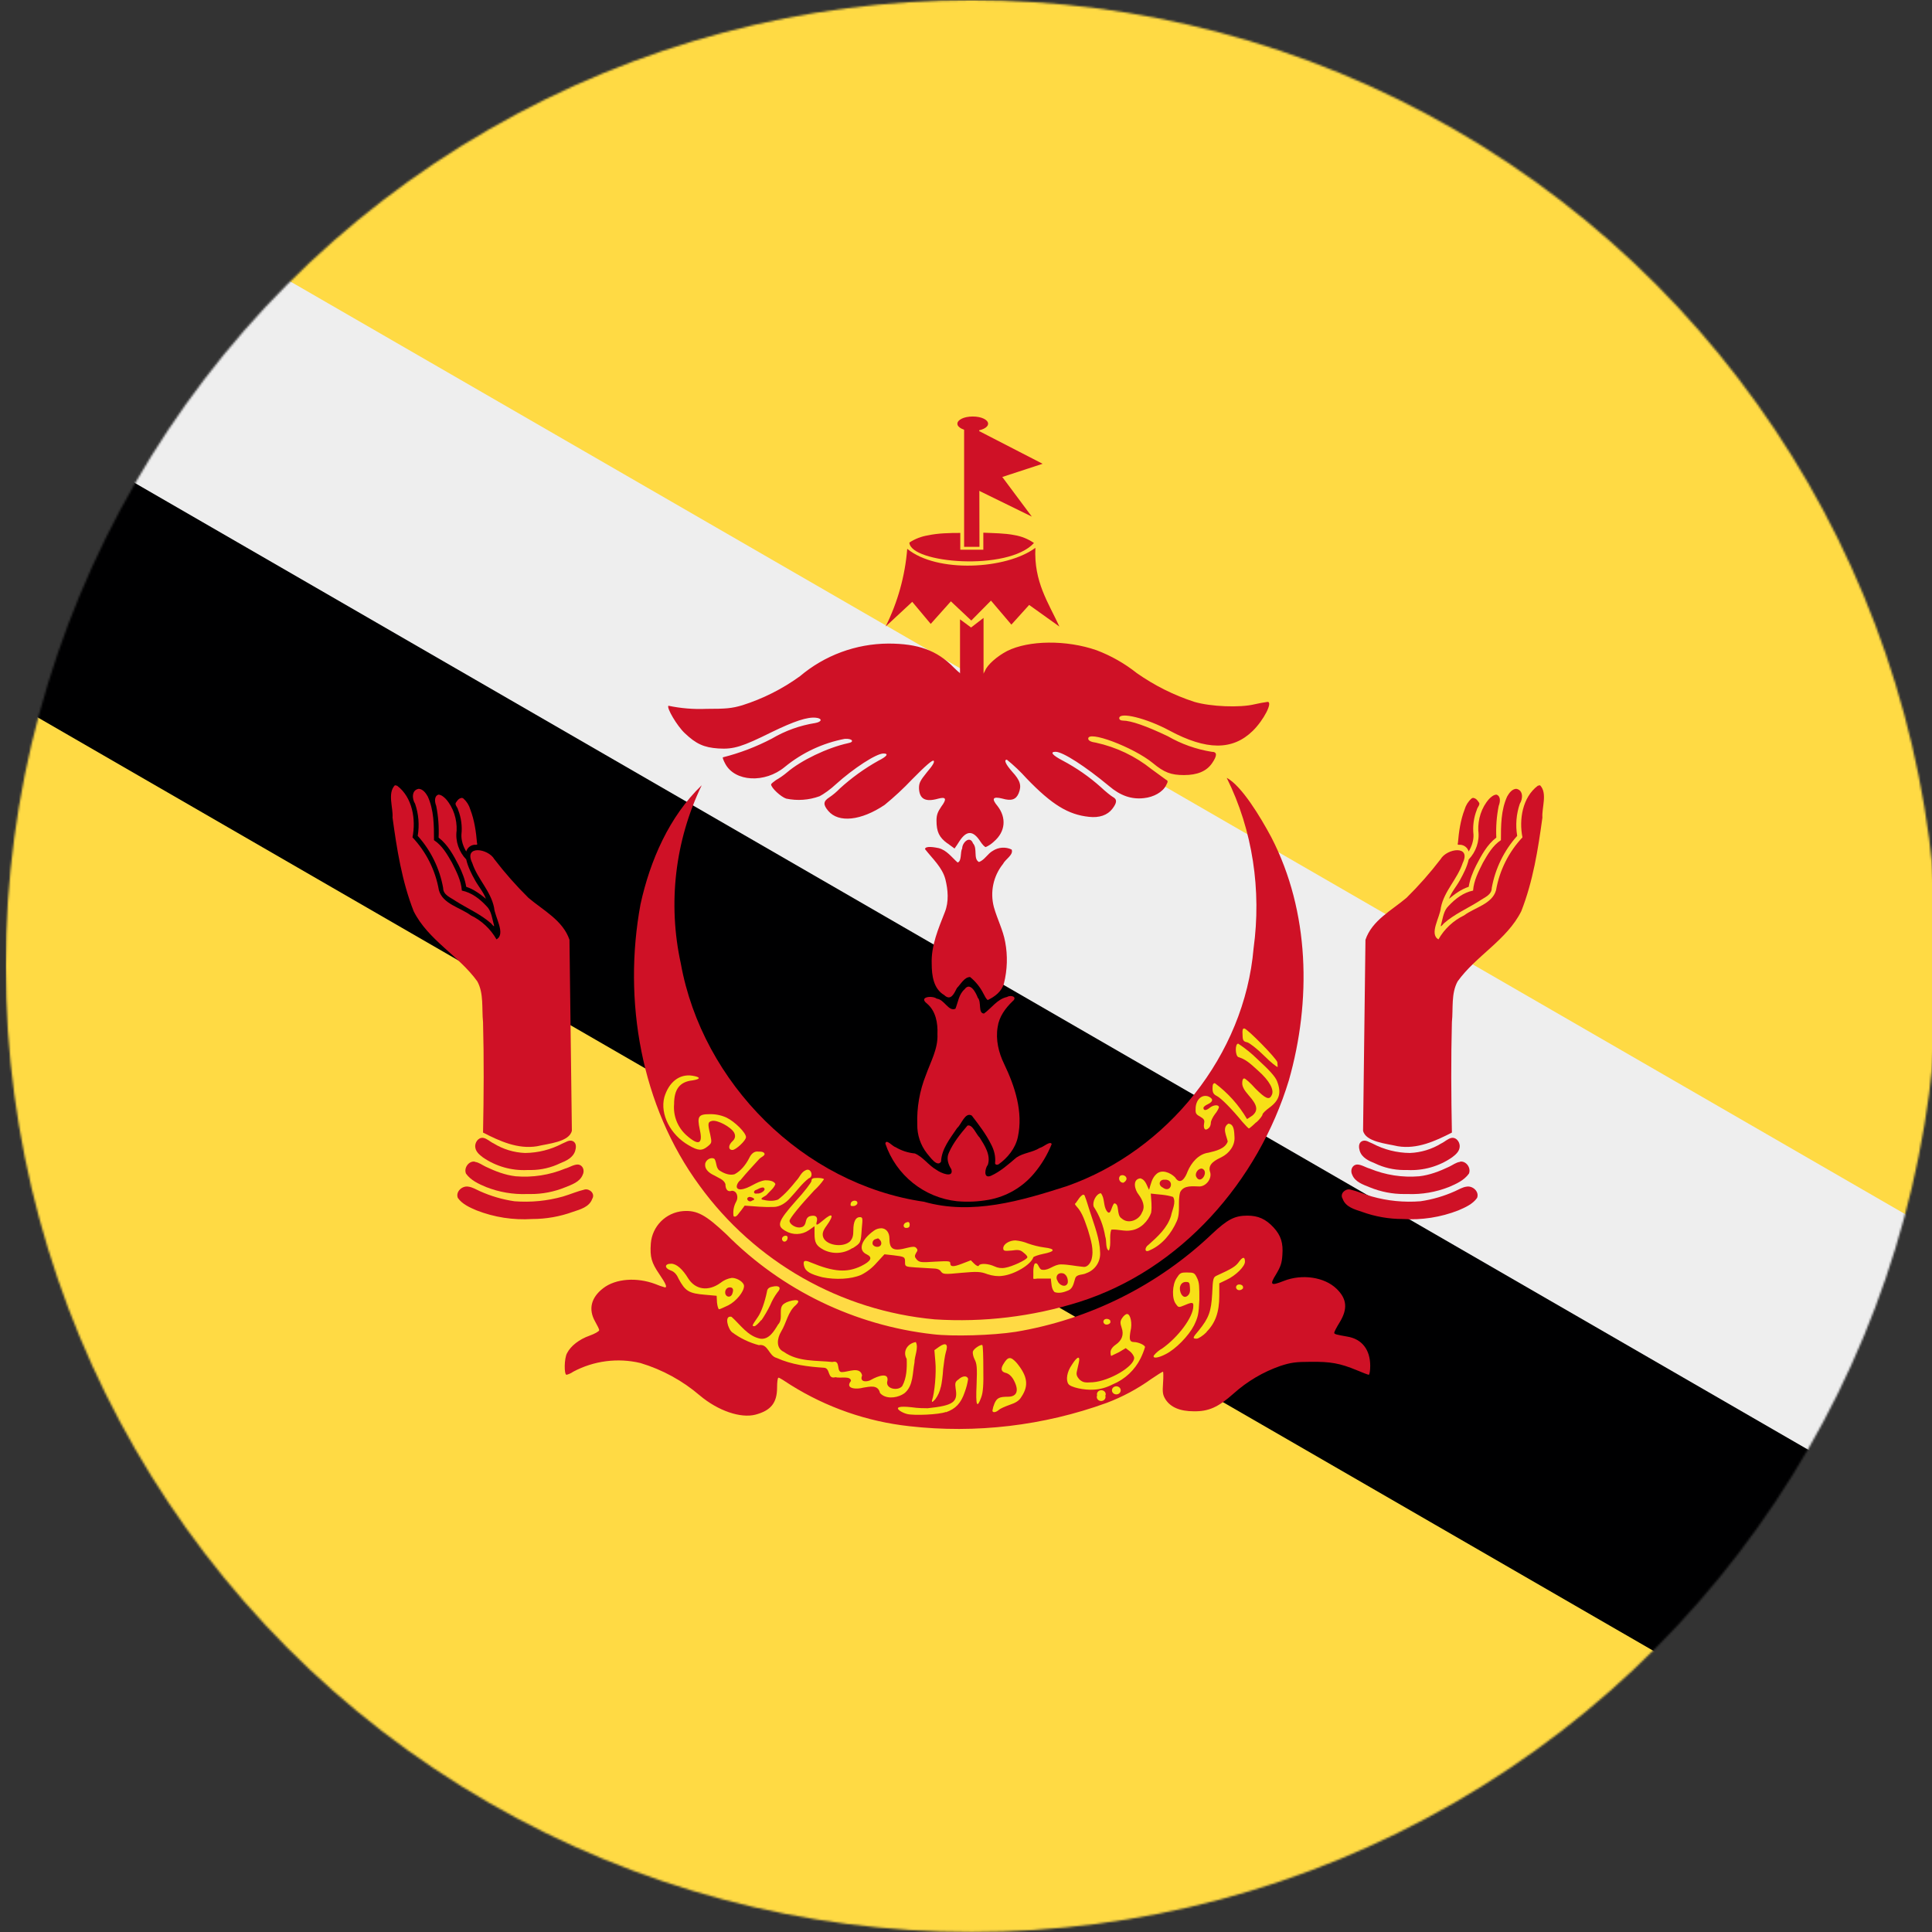 <?xml version="1.0" encoding="UTF-8"?>
<svg id="Layer_1" data-name="Layer 1" xmlns="http://www.w3.org/2000/svg" xmlns:xlink="http://www.w3.org/1999/xlink" viewBox="0 0 960 960">
  <rect x="0" y="0" width="960" height="960" fill="#333333" stroke="none"/>
  <defs>
    <style>
      .cls-1 {
        fill: #ffda44;
      }

      .cls-1, .cls-2, .cls-3, .cls-4, .cls-5, .cls-6 {
        stroke-width: 0px;
      }

      .cls-2 {
        fill: #cf1126;
      }

      .cls-3 {
        fill: #000001;
      }

      .cls-4 {
        fill: #fff;
      }

      .cls-5 {
        fill: #eee;
      }

      .cls-7 {
        mask: url(#mask);
      }

      .cls-6 {
        fill: #f7e017;
      }
    </style>
    <mask id="mask" x="2.86" y=".09" width="959.91" height="959.91" maskUnits="userSpaceOnUse">
      <g id="a">
        <circle class="cls-4" cx="482.81" cy="480.04" r="479.96"/>
      </g>
    </mask>
  </defs>
  <g class="cls-7">
    <g>
      <path class="cls-1" d="M2.86.09h959.91v612.51l-36.18,143.42,36.18,145.67v58.31H2.86V347.31l40.12-143.42L2.86,58.21V.09Z"/>
      <path class="cls-5" d="M2.86,58.21v219.73l959.91,554.39v-219.73L2.86,58.21Z"/>
      <path class="cls-3" d="M2.86,202.94v144.36l959.91,554.57v-144.36L2.86,202.94Z"/>
    </g>
  </g>
  <g>
    <g>
      <path class="cls-2" d="M451.74,708.66c-20.94-2.31-41.08-9.33-58.93-20.52-2.86-1.91-5.49-3.58-5.96-3.58s-.72,2.27-.72,4.89c0,7.63-3.1,11.45-10.74,13.48-7.4,1.91-18.61-1.91-27.67-9.54-8.6-7.36-18.63-12.84-29.46-16.1-11.28-2.69-23.16-1.16-33.4,4.29-1.01.71-2.14,1.24-3.34,1.55-1.31,0-1.19-8.23.24-10.74,1.79-3.58,6.08-6.92,11.21-8.71,2.62-.95,4.77-2.15,4.77-2.74,0-.48-.95-2.39-2.03-4.29-3.46-6.08-2.03-11.93,4.06-16.58,6.2-4.77,16.7-5.49,25.88-2.03,1.55.66,3.15,1.22,4.77,1.67,1.19,0,.48-1.79-2.86-6.68-3.82-5.61-4.65-8.35-4.17-15.15.68-8.6,7.51-15.43,16.1-16.1,6.92-.48,11.21,1.91,21.47,11.57,27.55,27.73,63.74,45.24,102.58,49.62,9.9,1.19,29.58.6,41.15-1.19,36.65-6.12,70.64-23.07,97.57-48.67,7.63-7.16,11.21-9.07,17.53-9.07,5.37,0,9.18,1.67,13.12,5.96,3.58,3.94,4.77,7.63,4.29,13.72-.24,3.82-.83,5.61-3.1,9.42-3.34,5.37-2.74,5.96,3.82,3.34,9.07-3.58,20.16-1.91,26.12,3.82,5.25,5.01,5.73,10.02,1.67,16.7-1.55,2.5-2.74,4.77-2.74,5.25,0,.72,1.19.95,6.56,1.91,7.16,1.19,11.33,6.44,11.33,14.55,0,2.39-.36,4.41-.72,4.41s-3.1-1.07-5.96-2.27c-8.35-3.46-13.12-4.29-22.9-4.17-7.4,0-9.9.36-15.03,2.03-8.59,2.99-16.49,7.65-23.26,13.72-7.63,6.8-12.41,8.95-19.8,8.83-6.92,0-11.57-2.03-14.08-5.96-1.31-2.15-1.55-3.34-1.19-8.11.24-3.1.12-5.61,0-5.61-.36,0-2.98,1.67-5.96,3.7-6.81,4.88-14.23,8.85-22.07,11.81-31.39,11.37-64.99,15.33-98.17,11.57"/>
      <path class="cls-2" d="M464.38,655.58c-46.68-4.29-89.24-28.51-116.78-66.44-29.11-39.6-38.17-91.97-29.34-139.8,4.77-21.83,14.31-43.66,30.42-59.16-13.28,27.55-16.93,58.76-10.38,88.63,10.74,59.4,60.83,109.62,120.83,118.33,23.86,6.8,48.31-.48,70.97-7.75,50.1-17.65,88.27-65.13,92.8-118.21,3.94-28.63-.36-58.57-13.36-84.69,7.4,3.94,16.7,19.32,22.19,29.58,19.09,36.98,19.92,81.23,8.71,120.71-15.27,50.22-53.68,94.23-104.37,110.22-23.13,7.23-47.39,10.14-71.57,8.59h-.12Z"/>
      <g id="bn-a">
        <path class="cls-2" d="M232.62,589.62c-2.98-.48-6.32,2.5-5.13,5.61,2.15,3.1,5.96,4.77,9.3,6.2,8.8,3.44,18.25,4.9,27.67,4.29,6.92,0,13.78-1.21,20.28-3.58,3.58-1.19,8.11-2.39,9.54-6.44,1.55-2.5-1.19-5.13-3.7-4.65-3.58.83-7.16,2.39-10.74,3.46-7.87,2.23-16.07,3.03-24.21,2.39-5.93-.86-11.71-2.55-17.18-5.01-1.91-.83-3.7-2.03-5.84-2.27"/>
        <path class="cls-2" d="M235.96,577.21c-2.98-.48-5.61,3.1-4.41,5.96,2.39,3.34,6.32,5.13,10.02,6.68,6.45,2.53,13.35,3.71,20.28,3.46h1.79c5.89.03,11.73-1.11,17.18-3.34,3.22-1.31,7.28-2.62,8.71-6.2,1.07-2.03.24-4.89-2.39-5.13-2.15,0-4.17,1.43-6.32,2.03-7.77,3.21-16.19,4.52-24.57,3.82-5.25-.6-10.14-2.5-14.91-4.77-1.79-.83-3.34-2.15-5.37-2.39v-.12Z"/>
        <path class="cls-2" d="M240.13,565.4c-2.62-.36-4.41,2.62-3.94,4.89.36,2.15,2.15,3.58,3.7,4.77,6.49,4.5,14.3,6.72,22.19,6.32h1.91c4.96-.04,9.85-1.18,14.31-3.34,2.98-1.19,6.44-2.74,7.51-6.2.48-1.55.72-3.82-1.07-4.77-1.91-.95-3.7.6-5.37,1.19-5.71,3-12.04,4.59-18.49,4.65-5.53-.22-10.91-1.86-15.63-4.77-1.79-.83-3.22-2.39-5.13-2.74"/>
        <path class="cls-2" d="M196.24,390.17c-3.82,3.94-.83,11.09-1.19,16.1,2.15,15.75,4.65,31.61,10.5,46.52,7.16,14.31,22.43,22.07,31.61,34.83,3.34,6.08,2.15,13.48,2.86,20.28.48,18.25.36,36.62,0,54.87,8.35,4.29,17.3,8.35,26.84,6.8,5.61-1.31,16.1-2.15,17.3-7.75l-1.19-94.83c-3.22-9.66-13.12-14.67-20.4-20.87-6.08-6-11.74-12.42-16.94-19.2-3.1-5.37-15.39-7.16-10.97,1.91,2.62,7.99,9.18,13.84,10.85,22.19.36,4.65,5.96,13.12,1.19,15.75-2.94-5.18-7.39-9.35-12.76-11.93-5.25-3.94-13.96-5.61-15.86-12.52-1.72-9.84-6.28-18.96-13.12-26.24,1.79-8.83,0-19.92-7.63-25.65l-1.07-.24Z"/>
        <path class="cls-2" d="M208.04,391.96c-3.58.6-3.34,5.01-1.79,7.4,1.77,5.13,2.22,10.63,1.31,15.98,6.54,7.28,10.92,16.25,12.64,25.88,0,3.58,3.82,4.77,6.32,6.56,5.84,3.7,12.29,6.44,17.53,11.09,1.07,1.19,1.91,2.39,1.19,0-.83-3.1-1.19-6.44-3.58-8.71-3.34-3.58-7.4-6.68-12.17-7.63-.36-5.01-2.74-9.54-4.89-13.84-2.39-4.17-4.89-8.59-8.95-11.21,0-7.28,0-14.91-3.1-21.71-.95-1.67-2.39-3.7-4.53-3.82"/>
        <path class="cls-2" d="M217.94,394.83c-2.39.72-1.91,3.82-1.19,5.61,1.04,5.18,1.44,10.47,1.19,15.75,4.65,3.58,7.4,8.83,10.02,13.84,1.67,3.34,3.1,6.92,3.7,10.62,3.7,1.19,6.92,3.58,9.78,5.96-1.19-3.34-3.58-5.96-5.37-9.18s-3.58-6.68-4.41-10.38c-3.58-3.7-5.49-9.07-4.77-14.31.24-5.61-1.55-11.45-5.37-15.75-.95-.95-2.15-2.03-3.58-2.15"/>
        <path class="cls-2" d="M229.28,396.5c-1.43.24-2.15,1.43-2.86,2.5-.36,1.07.95,2.15,1.19,3.34,1.56,3.94,2.13,8.2,1.67,12.41-.12,2.98.95,5.96,2.39,8.35.55-1.88,2.22-3.22,4.17-3.34.6,0,1.67.24,1.19-.83-.48-5.73-1.31-11.45-3.34-16.7-.59-2.07-1.74-3.93-3.34-5.37-.24-.24-.72-.48-1.19-.36h.12Z"/>
      </g>
      <g id="bn-a-2" data-name="bn-a">
        <path class="cls-2" d="M728.83,589.62c2.98-.48,6.32,2.5,5.13,5.61-2.15,3.1-5.96,4.77-9.3,6.2-8.8,3.44-18.25,4.9-27.67,4.29-6.92,0-13.78-1.21-20.28-3.58-3.58-1.19-8.11-2.39-9.54-6.44-1.55-2.5,1.19-5.13,3.7-4.65,3.58.83,7.16,2.39,10.74,3.46,7.87,2.23,16.07,3.03,24.21,2.39,5.93-.86,11.71-2.55,17.18-5.01,1.91-.83,3.7-2.03,5.84-2.27"/>
        <path class="cls-2" d="M725.49,577.21c2.98-.48,5.61,3.1,4.41,5.96-2.39,3.34-6.32,5.13-10.02,6.68-6.45,2.53-13.35,3.71-20.28,3.46h-1.79c-5.89.03-11.73-1.11-17.18-3.34-3.22-1.31-7.28-2.62-8.71-6.2-1.07-2.03-.24-4.89,2.39-5.13,2.15,0,4.17,1.43,6.32,2.03,7.77,3.21,16.19,4.52,24.57,3.82,5.25-.6,10.14-2.5,14.91-4.77,1.79-.83,3.34-2.15,5.37-2.39v-.12Z"/>
        <path class="cls-2" d="M721.32,565.4c2.62-.36,4.41,2.62,3.94,4.89-.36,2.15-2.15,3.58-3.7,4.77-6.49,4.5-14.3,6.72-22.19,6.32h-1.91c-4.96-.04-9.85-1.18-14.31-3.34-2.98-1.19-6.44-2.74-7.51-6.2-.48-1.55-.72-3.82,1.07-4.77,1.91-.95,3.7.6,5.37,1.19,5.71,3,12.04,4.59,18.49,4.65,5.53-.22,10.91-1.86,15.63-4.77,1.79-.83,3.22-2.39,5.13-2.74"/>
        <path class="cls-2" d="M765.22,390.17c3.82,3.94.83,11.09,1.19,16.1-2.15,15.75-4.65,31.61-10.5,46.52-7.16,14.31-22.43,22.07-31.61,34.83-3.34,6.08-2.15,13.48-2.86,20.28-.48,18.25-.36,36.62,0,54.87-8.35,4.29-17.3,8.35-26.84,6.8-5.61-1.31-16.1-2.15-17.3-7.75l1.19-94.83c3.22-9.66,13.12-14.67,20.4-20.87,6.08-6,11.74-12.42,16.94-19.2,3.1-5.37,15.39-7.16,10.97,1.91-2.62,7.99-9.18,13.84-10.85,22.19-.36,4.65-5.96,13.12-1.19,15.75,2.94-5.18,7.39-9.35,12.76-11.93,5.25-3.94,13.96-5.61,15.86-12.52,1.72-9.84,6.28-18.96,13.12-26.24-1.79-8.83,0-19.92,7.63-25.65l1.07-.24Z"/>
        <path class="cls-2" d="M753.41,391.96c3.58.6,3.34,5.01,1.79,7.4-1.77,5.13-2.22,10.63-1.31,15.98-6.54,7.28-10.92,16.25-12.64,25.88,0,3.58-3.82,4.77-6.32,6.56-5.84,3.7-12.29,6.44-17.53,11.09-1.07,1.19-1.91,2.39-1.19,0,.83-3.1,1.19-6.44,3.58-8.71,3.34-3.58,7.4-6.68,12.17-7.63.36-5.01,2.74-9.54,4.89-13.84,2.39-4.17,4.89-8.59,8.95-11.21,0-7.28,0-14.91,3.1-21.71.95-1.67,2.39-3.7,4.53-3.82"/>
        <path class="cls-2" d="M743.51,394.83c2.39.72,1.91,3.82,1.19,5.61-1.04,5.18-1.44,10.47-1.19,15.75-4.65,3.58-7.4,8.83-10.02,13.84-1.67,3.34-3.1,6.92-3.7,10.62-3.7,1.19-6.92,3.58-9.78,5.96,1.19-3.34,3.58-5.96,5.37-9.18s3.58-6.68,4.41-10.38c3.58-3.7,5.49-9.07,4.77-14.31-.24-5.61,1.55-11.45,5.37-15.75.95-.95,2.15-2.03,3.58-2.15"/>
        <path class="cls-2" d="M732.17,396.5c1.43.24,2.15,1.43,2.86,2.5.36,1.07-.95,2.15-1.19,3.34-1.56,3.94-2.13,8.2-1.67,12.41.12,2.98-.95,5.96-2.39,8.35-.55-1.88-2.22-3.22-4.17-3.34-.6,0-1.67.24-1.19-.83.48-5.73,1.31-11.45,3.34-16.7.59-2.07,1.74-3.93,3.34-5.37.24-.24.72-.48,1.19-.36h-.12Z"/>
      </g>
      <path class="cls-2" d="M475.6,596.89c-16.45-1.78-30.37-12.95-35.67-28.63.36-2.62,3.58,1.43,5.13,1.79,2.91,1.73,6.17,2.79,9.54,3.1,4.17,1.79,6.8,5.96,10.85,8.23,1.91,1.43,8.59,4.29,7.28-.36-1.55-2.39-2.62-5.49-1.19-8.35,2.15-4.89,5.61-9.18,9.18-13.36,2.5-.83,4.29,4.29,6.08,5.96,2.5,3.94,5.61,8.71,4.06,13.48-1.43,1.79-2.39,7.16,1.55,5.49,4.77-2.15,8.71-5.73,12.64-9.07,3.58-2.39,7.99-2.5,11.57-4.77,1.79-.36,5.25-3.7,5.96-1.91-2.14,5.33-5.12,10.29-8.83,14.67-5.74,6.81-13.67,11.41-22.43,13-5.25.95-10.5,1.19-15.75.72"/>
      <path class="cls-2" d="M494.44,578.05c.36-3.22-.36-6.44-2.03-9.54-2.5-5.01-5.96-9.54-9.54-14.19-3.34-1.91-5.13,4.41-7.28,6.2-3.46,5.13-7.75,10.38-7.99,16.7-1.91,2.98-5.49-2.39-7.04-4.17-3.18-4.09-4.86-9.14-4.77-14.31-.29-8.4,1.17-16.77,4.29-24.57,2.39-6.68,6.08-13.12,5.73-20.28.24-5.61-.83-11.57-5.25-15.27-4.29-3.34,2.74-4.06,4.89-2.39,3.82.36,5.84,6.56,9.3,5.01,1.31-3.22,1.67-7.16,4.53-9.66,2.74-3.82,5.61,1.55,6.56,4.17,2.03,2.15,0,7.75,3.1,7.87,3.82-2.74,6.56-7.16,11.45-8.23,2.03-1.19,5.37,0,2.74,2.15-3.58,3.46-6.68,7.63-7.4,12.76-1.07,6.32.48,12.76,3.22,18.37,5.37,11.21,9.54,23.86,6.8,36.38-1.19,5.49-5.01,10.26-9.54,13.48-.6.36-1.55.36-1.79-.48"/>
      <path class="cls-2" d="M488.72,493.83c-1.61-3.23-3.88-6.07-6.68-8.35-2.86,0-4.65,3.58-6.56,5.49-1.31,2.5-2.98,6.68-6.32,3.46-5.37-3.1-6.2-9.9-6.2-15.51-.36-9.07,3.34-17.53,6.56-25.77,2.03-5.13,1.55-10.97.24-16.22-1.55-5.96-6.44-10.26-10.14-15.03.24-1.79,5.01-.83,6.8-.48,4.06,1.07,6.44,4.53,9.42,7.16,2.15-.72,1.19-5.01,2.27-7.04,0-2.86,3.82-6.56,5.37-2.5,2.39,2.62,0,7.75,2.98,9.3,2.86-1.07,4.29-4.17,6.92-5.61,2.79-1.8,6.31-2.03,9.3-.6,1.07,2.62-3.1,4.77-4.29,7.16-4.84,6.03-6.52,14-4.53,21.47,1.67,5.96,4.53,11.33,5.61,17.3,1.29,6.8,1.08,13.8-.6,20.52-1.07,4.06-4.53,6.68-8.11,8.35-.95-.83-1.43-2.03-2.03-3.1"/>
      <path class="cls-2" d="M470.71,419.04c-4.06-2.98-5.37-5.73-5.37-11.33,0-2.74.6-4.29,2.39-6.92,2.86-3.82,2.39-5.01-1.55-3.94-6.32,1.79-9.3.24-9.54-5.13,0-2.62.48-3.7,3.94-7.99,2.86-3.34,3.94-5.13,3.34-5.73-.6-.48-3.94,2.39-10.74,9.3-4.26,4.5-8.81,8.72-13.6,12.64-11.69,7.87-22.9,9.07-28.03,2.98-2.62-3.1-2.5-4.77.48-6.68,1.9-1.28,3.66-2.76,5.25-4.41,5.85-5.34,12.29-9.98,19.2-13.84,4.29-2.15,5.25-3.58,2.5-3.58-3.58,0-14.91,7.4-23.62,15.27-2.5,2.39-6.2,5.01-8.11,5.96-5.31,1.94-11.05,2.35-16.58,1.19-2.62-.83-7.51-5.37-7.51-7.04,0-.36,1.19-1.31,2.39-2.15,1.94-1.1,3.78-2.38,5.49-3.82,6.92-5.96,20.04-12.29,30.42-14.55,3.34-.6,2.03-2.39-1.67-2.15-10.95,2.09-21.2,6.89-29.82,13.96-9.9,8.23-24.81,7.4-29.58-1.55-.83-1.55-1.43-2.98-1.19-3.22,8.45-2.13,16.62-5.26,24.33-9.3,6.65-3.92,13.97-6.55,21.59-7.75,3.34-.6,3.58-2.27.36-2.62-4.29-.48-10.74,1.67-22.07,7.16-14.67,7.28-18.85,8.59-26.48,8.11-7.16-.48-11.09-2.27-16.7-7.63-3.82-3.58-9.07-12.52-8.11-13.6,6.19,1.3,12.52,1.82,18.85,1.55,9.9,0,12.64-.24,17.89-1.79,10.25-3.25,19.92-8.12,28.63-14.43,12.28-10.39,27.81-16.13,43.9-16.22,14.79,0,24.1,3.34,32.45,11.81,2.86,2.86,5.25,4.65,5.61,4.29s.72-5.37.83-11.09c0,0,4.41-.48,5.37.83,0,9.18,0,10.02,1.43,10.02.83,0,1.79-.95,2.39-2.39,1.19-2.98,5.96-7.16,10.97-9.78,10.74-5.37,29.46-5.61,44.49-.36,7.19,2.73,13.91,6.55,19.92,11.33,8.78,6.17,18.43,11,28.63,14.31,8.11,2.39,22.66,2.98,29.94,1.19,2.13-.49,4.28-.89,6.44-1.19,2.74,0-1.91,9.07-7.4,14.43-10.02,9.78-23.02,9.66-41.27-.12-11.45-6.2-25.05-9.54-25.05-6.2,0,.72.72,1.19,1.79,1.19,3.94,0,11.57,2.62,22.31,7.75,6.74,3.89,14.14,6.52,21.83,7.75,2.74,0,2.86,1.79.24,5.61-2.74,4.06-7.4,5.96-13.96,5.96s-9.9-1.31-15.51-5.96c-9.54-7.87-32.92-16.7-32.09-11.93.24.83,1.31,1.43,3.82,1.79,10.07,2.19,19.51,6.68,27.55,13.12l7.04,5.13c1.31.72,1.31.95.24,2.98-1.67,3.34-6.2,5.84-10.97,6.32-6.2.72-11.69-1.19-17.3-5.96-11.93-9.9-23.02-17.06-26.6-17.06-2.98,0-1.67,1.67,3.58,4.41,6.79,3.6,13.12,8,18.85,13.12,2.39,2.27,5.13,4.41,5.96,4.89,2.27,1.19,2.15,2.86-.24,5.96-2.39,3.1-6.44,4.53-11.57,3.94-10.26-1.07-18.37-5.96-31.01-19.09-3.01-3.36-6.28-6.47-9.78-9.3-1.67,0-.6,2.27,2.62,5.96,4.06,4.41,4.77,6.92,3.22,10.74-1.31,3.1-3.58,3.94-8.11,2.62-4.77-1.19-5.49,0-2.39,3.7,4.53,5.84,3.94,12.76-1.79,17.65-1.18,1.14-2.56,2.07-4.06,2.74-.48,0-1.67-1.19-2.74-2.86-3.58-5.49-6.8-5.49-10.38,0-.75,1.22-1.55,2.41-2.39,3.58-1.21-.86-2.4-1.73-3.58-2.62"/>
      <path class="cls-2" d="M488.72,307.03l-6.2,4.77-5.49-4.06v33.16h11.69v-33.88Z"/>
      <path class="cls-2" d="M450.79,272.8c-1.08,13.41-4.73,26.49-10.74,38.53l13.24-12.29,9.18,10.97,10.02-11.21,10.14,9.54,9.78-9.9,10.14,11.93,8.83-9.78,15.03,10.74c-5.49-11.93-12.76-22.19-11.93-39.12-14.43,10.74-48.91,12.64-63.7.48v.12Z"/>
      <path class="cls-2" d="M477.15,264.81c-5.37,0-10.97.12-15.98,1.19-3.32.53-6.49,1.75-9.3,3.58.36,10.26,48.91,14.43,61.91.24-2.93-2.03-6.27-3.37-9.78-3.94-4.77-.95-10.26-.95-15.39-1.19v8.47h-11.45v-8.35Z"/>
      <path class="cls-2" d="M486.57,212.8h-7.51v58.93h7.63l-.12-58.93Z"/>
      <path class="cls-2" d="M486.57,214.23l-2.86,28.27,28.99,14.19-14.67-19.68,20.04-6.56-31.49-16.22ZM483.35,206.96c-4.41,0-7.63,1.67-7.63,3.58s3.22,3.58,7.63,3.58,7.63-1.67,7.63-3.58-3.22-3.58-7.63-3.58"/>
    </g>
    <g>
      <path class="cls-6" d="M469.99,701.75c4.86-1.68,7.55-4.53,9.39-10.06.8-2.11,1.36-4.31,1.68-6.54-.5-1.68-2.68-1.68-4.86.34-1.68,1.17-1.68,1.85-1.34,4.53,1.17,6.71-1.17,8.39-13.92,9.73-1.17,0-4.86,0-8.05-.5-6.04-.67-8.05,0-5.87,1.68,1.12.77,2.37,1.34,3.69,1.68,3.35.84,15.77.34,19.29-1.01v.17ZM496.33,700.58c.67-.67,3.02-1.68,5.37-2.52,3.02-1.01,4.7-2.01,5.87-4.03,3.69-5.54,3.02-10.23-2.35-16.77-3.02-3.35-4.36-3.35-6.71.67q-2.01,3.35,1.01,4.19c1.68.34,3.02,1.68,3.86,3.02,3.19,5.54,2.18,8.89-2.52,8.89-4.36,0-5.54.67-6.71,3.35-.48,1.13-.82,2.31-1.01,3.52,0,1.17,1.68,1.01,3.19-.34M487.6,694.2c.84-2.18,1.17-6.04,1.01-14.09,0-6.21-.17-11.41-.5-11.74-.67-.5-4.19,1.68-4.7,3.19-.17.84.17,2.52.84,3.86,1.17,2.18,1.34,4.19,1.01,12.58-.5,10.57.17,12.25,2.35,6.21"/>
      <path class="cls-6" d="M467.48,689.34c.5-2.01,1.01-6.04,1.17-9.06.34-2.85.84-6.71,1.34-8.39,1.34-4.03,0-5.03-3.35-2.68l-2.35,1.68.5,5.87c.5,5.37-.34,15.26-1.68,19.12-.17,1.17.34.84,1.68-.67,1.31-1.8,2.23-3.86,2.68-6.04v.17ZM449.53,692.19c4.36-3.69,3.86-10.06,4.86-15.1,0-3.35,2.18-7.38.67-10.23-4.03.67-6.71,4.53-4.53,8.39.17,4.53,0,9.39-2.18,13.42-1.85,2.52-7.88,1.68-7.55-1.85,1.51-5.54-5.03-2.85-7.72-1.34-2.01,1.34-6.21,1.51-4.7-2.01-1.01-4.7-6.88-1.68-10.06-1.68-3.02,0-.34-6.21-4.7-5.03-8.05-.84-17.11,0-24.15-5.03-4.03-1.85-3.35-6.71-1.34-10.06,2.68-4.36,3.35-9.9,7.38-13.25,4.03-3.86-3.69-2.18-5.54-.84-3.86,2.01-.34,7.55-3.35,10.57-2.01,3.35-4.53,7.55-8.72,7.05-6.37-1.17-10.06-7.05-14.43-10.9-3.86-.84-1.68,6.21.34,7.72,3.97,2.94,8.47,5.11,13.25,6.37,4.7-.84,4.86,5.37,8.89,6.37,7.38,3.35,15.6,4.36,23.48,4.86,3.35.17,1.51,5.87,5.7,4.7,2.35.67,7.55-.84,7.72,1.85-3.35,4.19,3.35,4.19,6.04,3.35,3.35-.5,7.38-1.68,8.39,2.68,2.68,3.02,7.72,2.52,10.9.84l1.34-.84Z"/>
      <path class="cls-6" d="M378.4,655.96c1.17-1.68,3.19-5.03,4.36-7.55.91-2.21,2.1-4.29,3.52-6.21,2.18-2.35,1.01-3.69-2.52-2.85-1.68.34-2.52,1.01-2.68,2.52-1.01,5.03-2.85,10.23-4.53,12.58-3.02,4.36-3.02,4.53-1.68,4.53.5,0,2.01-1.34,3.35-3.02h.17ZM333.45,627.94c-3.35,0-3.35,2.18-.17,3.35,1.51.5,2.85,1.68,3.86,4.03,3.35,6.21,5.03,7.38,13.42,8.05l5.54.5.17,3.35c.17,1.68.67,3.35,1.01,3.35.5,0,2.52-1.01,4.7-2.01,3.86-2.01,7.72-6.71,7.72-9.56,0-1.85-3.35-4.03-6.04-4.03-2.09.31-4.06,1.18-5.7,2.52-6.04,4.36-12.41,3.35-15.94-2.18-2.85-4.7-5.87-7.38-8.55-7.38M362.64,639.69c1.68,0,2.01,1.17,1.17,3.35-.67,1.68-2.68,1.68-3.35,0-.5-1.68.5-3.35,2.18-3.35M588.92,632.31c-2.18,0-2.85.5-4.19,2.68-2.35,3.35-2.52,10.57-.34,13.08,1.17,1.68,1.34,1.68,4.19.5,3.86-1.68,4.53-1.51,4.36.5,0,5.37-7.55,15.43-15.43,20.97-1.61.89-3.04,2.09-4.19,3.52-.67,1.68,2.35,1.17,5.87-.67,5.03-2.52,11.41-9.06,14.09-14.26,2.01-4.19,2.35-5.54,2.68-12.75,0-6.71,0-8.55-1.17-10.9-1.17-2.52-1.68-2.68-4.86-2.68h-1.01ZM589.26,637c1.68,0,1.85.34,2.01,2.68.17,2.01,0,3.19-1.17,4.19q-1.68,1.34-3.02-.67c-1.68-2.85-.67-6.21,2.18-6.21M553.02,687.83c6-2.5,10.88-7.09,13.75-12.92.88-1.78,1.61-3.63,2.18-5.54,0-1.01-3.35-2.52-5.54-2.52s-2.35-1.51-1.68-5.37c1.01-3.86,0-8.55-1.68-8.55-.67,0-1.68.84-2.35,1.85-1.17,1.68-1.17,2.52-.34,5.03,1.17,3.35.17,6.21-3.02,8.39-1.68,1.17-2.52,2.52-2.52,3.69,0,1.01.17,1.85.34,1.85l3.86-1.85,3.35-2.01,2.18,1.68c1.01.84,2.01,2.35,2.01,3.19,0,4.19-12.08,11.41-20.46,12.08-4.36.34-5.03,0-6.71-1.34-1.17-1.34-1.68-2.35-1.34-3.86l1.01-4.53c.84-3.69-.84-3.19-3.52,1.17-2.35,3.35-3.02,7.38-1.68,9.39,1.01,1.68,7.88,3.19,12.75,2.85,3.02-.17,6.21-1.01,9.39-2.68M599.49,661.83c4.36-4.36,6.37-9.73,6.37-17.95v-6.21l3.52-1.68c4.7-2.18,9.23-6.71,9.23-9.06,0-2.68-1.17-2.52-3.19.34-1.51,2.01-3.35,3.19-10.74,6.54-1.85.84-2.01,1.34-2.35,9.06-.5,8.89-1.68,12.08-6.71,18.28-3.02,3.52-3.19,4.03-1.01,4.03.84,0,3.02-1.34,5.03-3.35h-.17ZM551.68,656.8c.5-1.17-2.01-2.01-3.02-1.01-.5.5-.5,1.17-.17,1.68.67,1.17,2.85.84,3.35-.5l-.17-.17ZM617.6,639.85c.5-1.34-2.01-2.18-3.02-1.17-.5.5-.5,1.34-.17,1.68.67,1.17,2.85.84,3.35-.5h-.17ZM538.26,593.56c-1.68.84-2.52,2.68-3.69,4.19-.84.5-.17,1.01.34,1.68,3.02,3.19,4.19,7.55,5.7,11.74,1.34,4.7,3.19,9.9,1.68,14.93-.67,1.85-2.18,3.86-4.36,3.35-3.69-.34-7.21-1.17-10.74-1.17s-5.87,3.02-9.06,2.68c-2.18.17-2.01-4.19-4.03-3.02-1.01,2.35-.5,4.86-.67,7.38.5.34,1.51,0,2.01,0h6.71c.34,2.35.17,5.03,1.85,6.71,2.35.84,4.86,0,6.88-.84,2.35-1.01,2.68-3.86,3.35-5.87.67-2.35,3.69-1.68,5.54-2.68,4.32-1.49,7.13-5.67,6.88-10.23-.17-6.88-2.85-13.42-4.86-19.79-1.01-2.85-1.68-5.7-2.85-8.55,0-.17-.34-.5-.67-.34v-.17ZM527.53,632.64c2.35,0,3.35,2.85,3.02,4.86-1.01,2.68-4.36,1.01-5.03-1.01-1.17-1.68-.34-4.03,2.01-3.86"/>
      <path class="cls-6" d="M437.79,610.33c-1.27.01-2.5.42-3.52,1.17-6.37,4.53-8.05,9.73-3.69,11.74,3.19,1.51,2.35,3.35-2.68,5.87-7.05,3.35-13.42,3.02-25.16-1.85-3.02-1.34-3.86-.84-3.19,1.85.67,2.68,3.19,4.03,9.06,5.54,6.54,1.34,14.26,1.01,19.29-1.17,2.95-1.48,5.57-3.54,7.72-6.04l3.86-4.19,4.53.5c5.54.67,5.7.84,5.7,3.35,0,2.18,0,2.35,5.2,2.68l8.39.5c2.35,0,3.69.5,4.36,1.68,1.01,1.17,1.68,1.34,10.06.5,7.72-.67,9.39-.67,12.92.67,2.52.84,5.2,1.17,7.38.84,6.04-.67,14.26-5.54,15.43-9.23.17-.34,2.35-1.17,4.86-1.68,6.04-1.17,6.37-2.52.67-3.19-2.8-.38-5.56-1.06-8.22-2.01-1.98-.81-4.07-1.31-6.21-1.51-3.02,0-6.04,1.85-6.04,3.86,0,1.34.5,1.51,4.19,1.17,3.35-.5,4.36-.34,6.04,1.17,1.34,1.01,2.01,2.01,1.68,2.35-.67,1.34-7.72,4.53-10.9,5.03-1.81.38-3.7.14-5.37-.67-2.85-1.34-6.88-1.68-7.72-.5-.17.67-1.17.34-2.35-.84l-1.68-1.68-4.36,1.68c-4.36,1.68-5.87,1.68-5.87-.34,0-1.01-1.17-1.01-7.55-.67-7.05.5-7.72.34-9.06-1.01-1.17-1.34-1.17-1.85-.34-3.35.84-1.17.84-1.68,0-2.52-.67-.67-1.68-.67-4.36,0-6.88,1.85-8.89.84-8.89-4.53,0-3.35-1.85-5.2-4.19-5.2M436.11,615.36c.34,0,.5,0,1.01.67.67.5,1.01,1.68.67,2.35-.5,1.68-3.52,1.51-4.19-.17-.17-.84,0-1.68,1.01-2.35l1.51-.5Z"/>
      <path class="cls-6" d="M423.69,620.23c4.03-2.68,4.03-2.35,4.53-9.9.5-5.03.5-5.54-1.01-5.54-2.01,0-3.19,2.18-3.19,6.54,0,2.68-.34,4.03-1.68,5.54-3.69,3.35-12.41,1.85-13.42-2.52-.34-1.51,0-2.85,1.85-5.37,3.86-5.37,3.02-6.71-1.68-2.68-3.35,2.85-3.86,2.85-3.19.5.5-2.18-.67-3.19-3.35-2.52-1.17.34-1.85,1.17-2.18,2.85s-1.17,2.52-2.35,2.68c-2.18.67-5.7-1.34-5.7-3.19,0-1.17,5.37-7.72,12.25-15.1,1.83-1.65,3.46-3.51,4.86-5.54,0-.34-1.51-.67-3.19-.67-2.52,0-3.02.34-3.02,1.51,0,.67-3.52,5.37-7.88,10.06-8.89,10.06-9.56,12.25-5.03,14.76,3.59,2.16,8.11,2.03,11.57-.34l2.85-2.01v3.69c0,4.53.84,6.04,4.53,8.05,4.56,2.29,10,1.97,14.26-.84h.17ZM610.39,558.33c-3.35,2.01-.84,6.21-.34,8.89-1.34,3.69-6.04,4.7-9.56,5.54-5.03.67-8.55,5.03-10.4,9.39-1.01,2.85-3.52,7.21-6.21,2.85-2.35-2.35-6.71-4.19-9.39-1.51-2.18,2.01-2.68,5.03-3.52,7.72-1.17-2.01-1.68-5.03-4.36-5.7-4.19.5-2.68,5.87-.84,8.05,1.85,2.52,3.52,5.87,1.68,8.89-1.34,3.69-6.71,6.04-10.06,3.02-2.85-1.68-.84-7.21-3.69-7.55-1.51,1.17-1.68,6.88-3.86,3.69-1.68-2.68-.84-6.37-2.85-8.72-2.35.34-4.36,4.36-3.52,6.71,2.9,4.47,4.84,9.5,5.7,14.76.84,2.18,0,6.21,1.85,7.05,1.34-3.35,0-7.05,1.17-10.4,3.02-.34,6.71,1.01,9.9.34,4.7-.67,8.39-4.53,9.9-8.72.5-3.35,0-6.37-.17-9.56,3.69.5,7.55.5,11.07,1.68,1.68,2.68-.5,6.54-1.01,9.39-1.85,6.04-6.71,10.4-11.24,14.43-1.85,1.17-2.18,4.19.67,2.68,6.21-2.68,10.74-8.39,13.42-14.43,2.01-4.53.34-9.73,1.68-14.43,1.85-3.69,6.37-2.85,9.73-2.85,3.35-.17,6.37-4.19,5.03-7.55-1.01-3.86,3.19-5.7,5.87-7.05,3.69-1.85,6.71-5.7,6.37-10.06-.17-2.18,0-6.37-3.02-6.54M597.14,580.64c4.03,1.17-.67,8.72-2.85,3.86-.5-1.68,1.01-3.86,2.85-3.86M578.69,586.18c5.2-.34,3.35,7.21-1.01,3.86-2.35-1.17-1.68-4.03,1.01-3.86M391.32,615.36c.17-.84-.17-1.34-.84-1.34-1.51,0-2.35,1.34-1.68,2.35.67,1.17,2.35.5,2.52-1.01M452.04,608.65c0-1.17-.5-1.68-1.34-1.34-2.01.34-2.35,2.85-.34,2.85,1.17,0,1.68-.5,1.68-1.68v.17ZM377.06,572.25c-2.52-.5-4.03,1.51-4.86,3.35-1.68,3.19-4.03,6.21-7.21,7.88-2.35.67-5.03-.34-6.88-1.51-2.52-1.17-1.85-4.03-3.02-6.04-1.68-1.34-4.7.5-4.7,2.68-.17,2.85,2.52,4.53,4.7,5.54,1.85,1.17,4.53,1.85,5.37,4.19,0,2.01.67,4.19,3.19,3.35,2.68,0,3.35,3.35,2.18,5.37-1.23,2.19-1.7,4.73-1.34,7.21,1.34,1.17,2.68-1.68,3.69-2.68l1.85-2.52c4.7.34,9.56.84,14.26.67,3.35,0,6.37-2.18,8.39-4.53,3.19-3.35,5.7-7.05,9.23-9.73,2.52-.67,1.17-5.37-1.51-4.03-2.35,1.01-3.02,3.52-4.7,5.2-2.68,3.35-5.54,6.71-9.06,9.39-2.52,1.01-5.37.67-8.05,0-1.01-.84,2.18-1.68,2.68-2.68,1.51-1.68,3.35-3.02,4.03-5.03-.84-1.68-3.35-1.85-5.03-1.85-4.53.5-7.88,4.19-12.25,4.53-3.35,0-1.68-3.52,0-4.7,2.85-3.52,6.04-6.88,9.23-10.4.84-1.01,4.03-2.01,2.01-3.35-.67-.34-1.51-.34-2.18-.34M379.24,590.03c2.18,1.17-1.51,3.35-3.02,3.02-2.01.5-2.01-1.51-.34-1.85,1.01-.5,2.18-1.17,3.35-1.17M372.37,594.73c1.17,0,3.86,1.17,1.34,1.85-1.68,1.34-3.69-1.34-1.34-1.85"/>
      <path class="cls-6" d="M426.04,597.75c0-1.68-3.02-1.51-3.35.34-.17,1.01,0,1.34,1.68,1.17.84-.17,1.68-.84,1.68-1.51M559.73,586.01c.34-1.68-2.01-2.68-3.19-1.68-1.17,1.34,0,3.52,1.68,3.35.67-.34,1.34-1.01,1.51-1.68M351.73,569.57c2.01-1.68,2.01-1.85,1.17-5.87-1.34-5.54-1.17-6.21.84-6.71,2.68-.67,9.56,3.02,11.07,5.87q1.17,2.35-.84,4.19c-2.18,2.01-2.18,4.36,0,4.36,1.68,0,6.71-4.7,6.71-6.37,0-2.18-5.54-7.72-9.73-9.73-2.63-1.19-5.5-1.76-8.39-1.68-5.54,0-6.21,1.17-4.86,7.55,1.68,7.38-.5,8.39-6.71,2.85-4.32-3.92-6.55-9.63-6.04-15.43,0-7.38,2.85-11.07,9.06-11.74,4.36-.67,4.19-1.68,0-2.35-6.54-1.01-11.74,3.35-13.92,10.74-2.18,8.39,3.02,18.62,12.08,23.82,4.86,2.85,6.71,2.85,9.56.5M600.83,560.34c.5-.5.84-1.68.84-2.52s1.01-2.85,2.01-4.19c.85-1,1.53-2.13,2.01-3.35,0-1.51-2.52-1.34-4.36,0-2.01,1.68-3.35,1.68-3.35.17,0-.34.84-1.17,2.01-1.68,2.85-1.34,3.02-2.68.67-3.86-3.19-1.34-6.21,1.17-6.54,5.37-.17,2.85,0,3.35,2.18,4.53,2.01,1.17,2.35,1.85,2.01,3.35-.5,3.02.67,4.03,2.52,2.18M624.31,557.66c1.68-1.51,3.02-3.35,3.02-3.86s1.51-2.01,3.35-3.35c5.03-3.69,6.21-7.38,3.86-13.25-.84-2.18-3.69-5.37-9.73-10.9-2.92-2.88-6.13-5.47-9.56-7.72-1.68,0-1.51,6.21.17,6.71,3.19,1.01,5.03,2.35,9.73,6.71,5.7,5.03,8.22,9.73,6.71,12.25-1.17,2.52-3.02,1.68-8.05-3.35-2.52-2.85-5.03-5.03-5.54-5.03-.67,0-1.01.84-1.01,2.35,0,1.68.84,3.35,3.35,6.21,4.19,4.7,4.7,7.38,1.68,9.9-1.34.84-2.35,1.68-2.68,1.68-4.06-6.94-9.48-12.98-15.94-17.78-.84,0-1.17.67-1.17,2.52,0,2.18.5,3.02,2.18,3.86,2.01,1.01,7.38,6.37,12.58,12.75,1.51,1.68,3.02,3.35,3.35,3.35.17,0,1.85-1.34,3.52-3.02h.17ZM634.71,527.8c-.67-2.18-15.1-16.77-16.44-16.77-.84,0-1.01.84-.84,3.19,0,2.85.5,3.35,2.35,3.69,1.34.5,5.03,3.35,8.39,6.71,3.35,3.35,6.37,5.7,6.71,5.54l-.17-2.35ZM549.17,693.36c.46,1.03-.06,2.2-1.17,2.63-1.11.43-2.39-.06-2.85-1.08-.22-.5-.22-1.05,0-1.55-.33-1.07.34-2.18,1.5-2.49,1.16-.31,2.36.31,2.7,1.38.11.36.11.74,0,1.11h-.17ZM556.88,690.85c0,1.11-.98,2.01-2.18,2.01s-2.18-.9-2.18-2.01.98-2.01,2.18-2.01,2.18.9,2.18,2.01h0"/>
    </g>
  </g>
</svg>